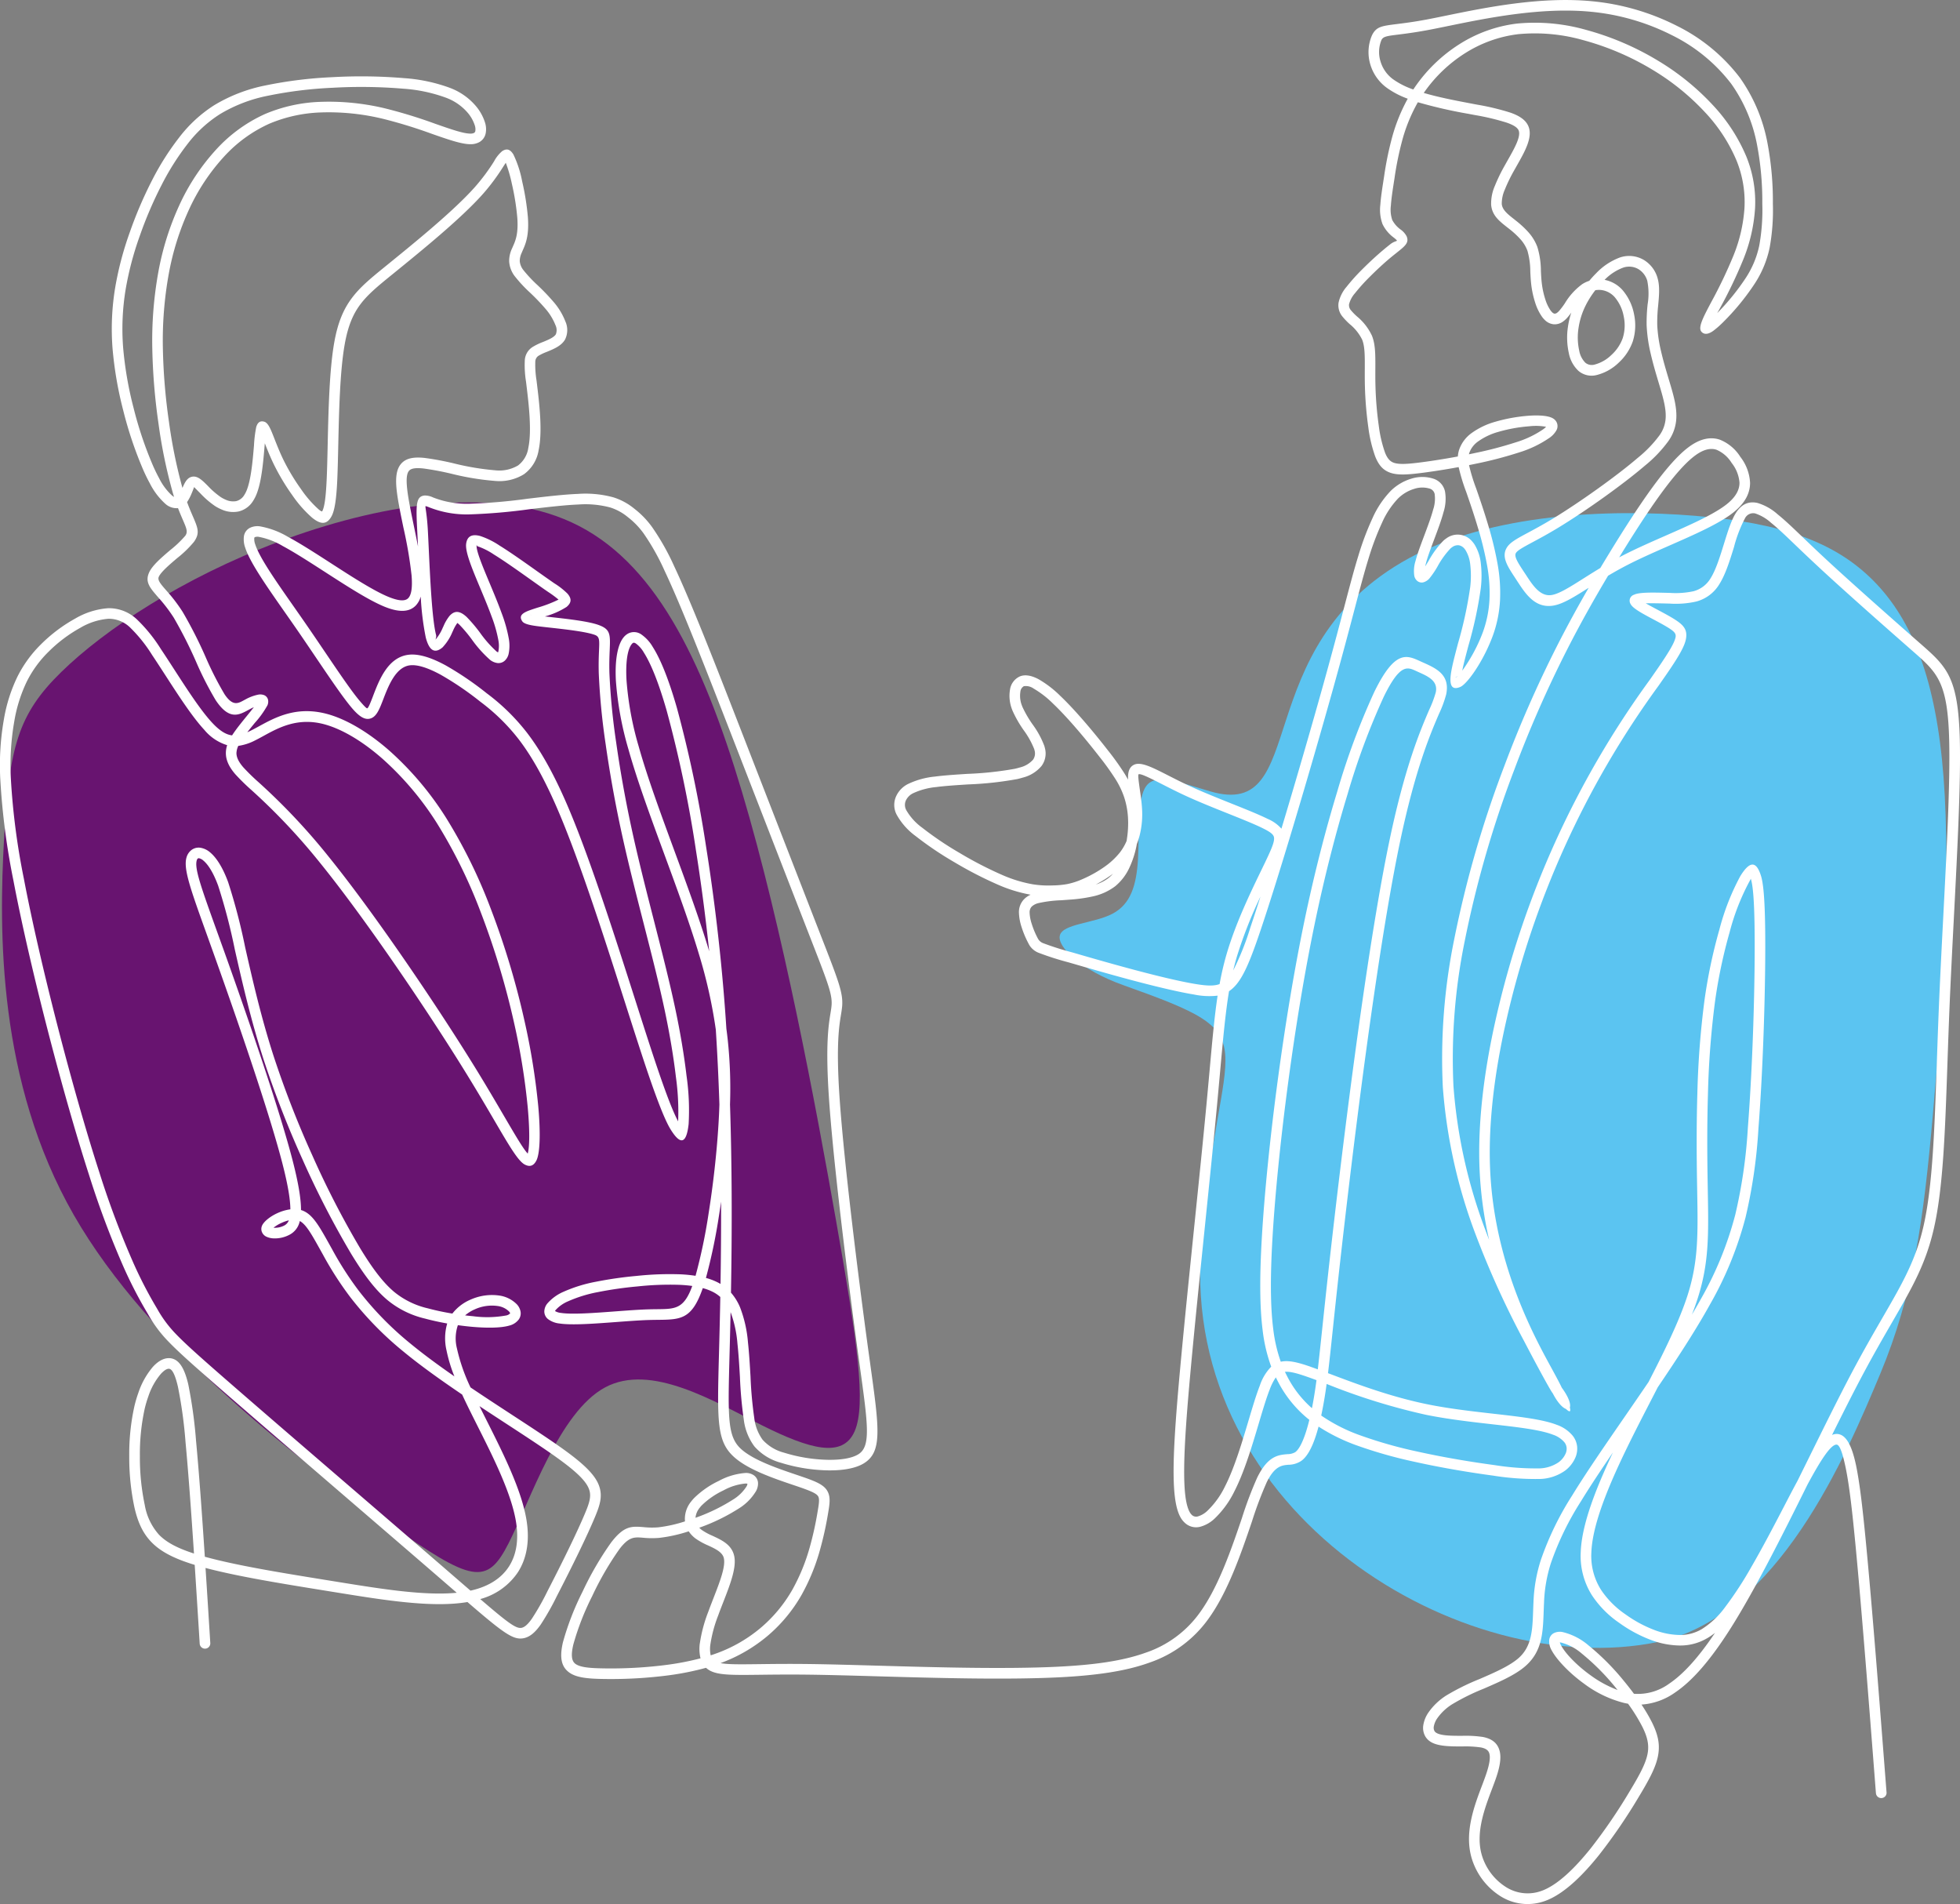 <svg xmlns="http://www.w3.org/2000/svg" width="478.371" height="464.594" viewBox="0 0 478.371 464.594"><rect x="0" y="0" width="478.371" height="464.594" fill="#808080" stroke="none"/><g transform="translate(-425.534 -447.846)"><path d="M1297.442,1032.184c3.972-53.1,18.049-50.532-19.079-63.769-10.027-3.575-16.146-9.242-15.4-12.108s8.343-2.931,12.835-5.285,5.876-7,6.241-13.444-.291-14.687,2.038-17.764,7.645-.988,15.55,1.336c24.692,7.26,8.714-35.075,48.494-56.857,19.984-10.942,48.828-12.1,69.825-10.379s34.15,6.307,43.62,15.887,15.258,24.151,17.078,47.906-.328,56.694-2.6,82.269-4.681,43.786-12.9,63.42-24.884,59.318-54.323,65.34C1361.269,1138.46,1292.559,1097.467,1297.442,1032.184Z" transform="translate(-578.753 -280.212)" fill="#5bc4f1" fill-rule="evenodd"></path><path d="M521.332,1093.9c-20.561-14.506-58.123-42.75-76.729-75.27s-18.256-69.315-17-91.722,3.418-30.426,13.977-40.74S471.1,863.249,494.621,854.4s51.619-13.933,71.548-4.717,31.692,32.734,41.572,65.847,17.878,75.823,22.991,104.88,7.342,44.463,4.459,51.057-10.879,4.377-22.583-1.463-27.118-15.3-38.336-9.251-18.238,27.621-23.528,38.022S541.893,1108.41,521.332,1093.9Z" transform="translate(-1.08 -274.355)" fill="#681470" fill-rule="evenodd"></path><path d="M883.383,885.286a1.3,1.3,0,1,0,2.584-.193c-.87-11.214-1.74-22.428-2.571-32.677-.83-10.233-1.644-19.773-2.425-27.924-.769-8.019-1.489-14.447-2.4-18.9-1.039-5.059-2.5-7.829-4.771-7.849a2.782,2.782,0,0,0-1.128.25c2.567-5.168,5.02-10.04,7.286-14.31,2.784-5.246,5.2-9.417,7.311-13.068,4.978-8.6,8.319-14.375,10.308-23.224,2.222-9.885,2.691-23.47,3.262-40.025.152-4.421.313-9.056.518-13.967.291-6.927.678-14.382,1.06-21.765.864-16.676,1.709-32.987,1.441-43.327-.4-15.325-3.2-17.783-9.7-23.482l-.069-.06c-2.965-2.6-6.89-6.056-11.157-9.852-4.045-3.6-8.085-7.23-11.224-10.131l0,0c-2.47-2.283-4.54-4.266-6.265-5.92-2.458-2.356-4.206-4.03-6.012-5.487a13.018,13.018,0,0,0-4.956-2.807c-1.943-.428-3.738.1-5.2,2.336-1.164,1.771-2.051,4.637-2.984,7.651-.96,3.1-1.972,6.372-3.278,8.424a6.9,6.9,0,0,1-4.167,3.138,20.832,20.832,0,0,1-5.778.4l-.882-.02c-3.315-.078-6.583-.156-7.834.47a1.52,1.52,0,0,0-.831,2.286c.529,1.058,2.9,2.319,5.41,3.657,1.541.821,3.142,1.673,4.258,2.417v.005c.974.649,1.468,1.161,1.292,2.016-.283,1.374-1.6,3.578-4.238,7.427-.8,1.159-1.4,2.019-2.051,2.955A224.547,224.547,0,0,0,790.566,696.7c-2.8,12.425-4.378,24.947-3.929,36.223a95.793,95.793,0,0,0,2.351,17.505q-.424-1.1-.841-2.23a125.585,125.585,0,0,1-7.87-35.314,142.69,142.69,0,0,1,2.741-35.379A260.139,260.139,0,0,1,795.1,635.721a285.8,285.8,0,0,1,12.747-29.049c3.475-6.842,6.9-12.87,10.161-18.341,1.482-.879,3.077-1.78,4.794-2.661,3.106-1.594,6.7-3.172,10.238-4.726,6.179-2.713,12.2-5.355,15.614-8.1,2.952-2.37,4.021-4.827,4.014-7.2a11.21,11.21,0,0,0-2.377-6.324,10.478,10.478,0,0,0-5.016-4.193c-2.129-.7-4.606-.372-7.508,1.752-2.619,1.917-5.648,5.383-9.011,10-3.322,4.562-6.969,10.237-10.87,16.642q-.874,1.435-1.766,2.923c-1.494.9-2.863,1.763-4.123,2.56-3.322,2.1-5.865,3.711-7.725,4.028-2.787.474-4.634-2.353-6.206-4.76l-.187-.286c-.637-.973.139.217-.364-.546-1.412-2.142-2.5-3.8-2.01-4.631.4-.686,1.82-1.446,4.188-2.717,1.6-.859,3.608-1.935,6.137-3.468,3.29-1.994,7.32-4.684,11.184-7.449,3.714-2.658,7.3-5.4,9.953-7.675a32.141,32.141,0,0,0,5.746-6,10.453,10.453,0,0,0,1.913-5.045c.305-3.05-.617-6.125-1.8-10.054l-.116-.387c-.593-1.98-1.243-4.182-1.752-6.391a34.377,34.377,0,0,1-.948-6.507,39.166,39.166,0,0,1,.237-4.824c.227-2.471.431-4.695-.2-6.734v-.005l-.007-.023a7.555,7.555,0,0,0-3.327-4.27h0a7.027,7.027,0,0,0-5.753-.605l-.026.008h0a15.365,15.365,0,0,0-5.869,3.9c-.567.565-1.118,1.171-1.644,1.807a7.641,7.641,0,0,0-1.673.782,15.769,15.769,0,0,0-4.252,4.65,17.559,17.559,0,0,1-1.464,1.944,3.382,3.382,0,0,1-.413.377,1.029,1.029,0,0,1-.653.263,1.062,1.062,0,0,1-.6-.339,3.331,3.331,0,0,1-.366-.415,9.907,9.907,0,0,1-1.309-2.746,20.481,20.481,0,0,1-.861-3.973c-.115-.987-.165-1.961-.213-2.92a20.4,20.4,0,0,0-.858-5.87,11.4,11.4,0,0,0-2.263-3.69,23.551,23.551,0,0,0-2.956-2.73c-.651-.521-.5-.4-.561-.45-1.476-1.162-2.79-2.2-2.915-3.649a8.344,8.344,0,0,1,.722-3.433,38.691,38.691,0,0,1,2.309-4.757c.2-.354.443-.788.69-1.224,1.892-3.338,3.806-6.714,2.858-9.341-.574-1.592-2.064-2.663-4.411-3.5a60.48,60.48,0,0,0-8.295-1.988l-1.465-.279c-3.595-.683-7.756-1.473-11.445-2.559a34.974,34.974,0,0,1,10.093-9.7,31.136,31.136,0,0,1,12.958-4.638,43.157,43.157,0,0,1,15.913,1.467A65.977,65.977,0,0,1,829.07,465a58.37,58.37,0,0,1,12.55,10.187,39.732,39.732,0,0,1,7.734,11.809,26.88,26.88,0,0,1,1.952,11.536,37.351,37.351,0,0,1-2.689,11.674,113.6,113.6,0,0,1-5.483,11.462c-1.835,3.476-3.141,5.949-2.42,7.006a1.451,1.451,0,0,0,.279.308H841c.68.555,1.62.363,2.7-.419a22.207,22.207,0,0,0,2.279-1.988,58.744,58.744,0,0,0,7.743-9.395,25.6,25.6,0,0,0,3.716-8.855,50.919,50.919,0,0,0,.795-10.737,75.843,75.843,0,0,0-1.324-14.862,40.327,40.327,0,0,0-6.772-15.98,43.651,43.651,0,0,0-15.292-12.574,57.832,57.832,0,0,0-20.79-6.028c-12.544-1.205-26.051,1.564-35.524,3.506-1.859.381-3.562.73-5.068,1.01-2.985.554-5.254.837-6.946,1.049-3.822.477-5.088.635-6.138,2.772a10.4,10.4,0,0,0-.411,7.033,10.85,10.85,0,0,0,3.984,5.719,20.942,20.942,0,0,0,5.163,2.7,42.78,42.78,0,0,0-3.7,9.008,79.74,79.74,0,0,0-2.079,10.034c-.45,2.855-.792,5.085-.91,6.867a10.13,10.13,0,0,0,.534,4.685,8.848,8.848,0,0,0,2.743,3.292,6.621,6.621,0,0,1,.762.68c.108.247-.607.149-1.624.957-.469.373-1.017.809-1.792,1.461-1.494,1.259-3.341,2.953-5.038,4.656a47.167,47.167,0,0,0-3.815,4.24,8.83,8.83,0,0,0-1.96,3.882,4.294,4.294,0,0,0,1.009,3.469,16.354,16.354,0,0,0,1.726,1.784,11.432,11.432,0,0,1,3.016,3.768c.673,1.671.662,3.995.647,7.08-.006,1.331-.013,2.8.031,4.4a88.645,88.645,0,0,0,.83,9.91,33.663,33.663,0,0,0,1.685,7.13c.915,2.3,2.1,3.532,4.073,4.083,1.738.485,4.011.34,7.33-.085,2.514-.322,5.661-.805,8.96-1.412a46.319,46.319,0,0,0,1.835,6.04l.246.708h0c.814,2.347,1.772,5.176,2.671,8.215a81.392,81.392,0,0,1,2.2,9.081,36.9,36.9,0,0,1,.567,8.376,27.361,27.361,0,0,1-1.621,7.891,39.425,39.425,0,0,1-3.394,6.919c-.584.95-1.141,1.782-1.626,2.441.3-1.53.827-3.527,1.372-5.589l.126-.476a100.369,100.369,0,0,0,3.025-14.027,25.96,25.96,0,0,0,0-6.156,10.854,10.854,0,0,0-1.555-4.587,6.412,6.412,0,0,0-.518-.669,4.613,4.613,0,0,0-6.316-.788,6.811,6.811,0,0,0-.713.555,22.375,22.375,0,0,0-3.632,4.944c-.293.482-.573.943-.833,1.349q.064-.307.154-.659c.405-1.584,1.2-3.7,2.02-5.878.868-2.307,1.76-4.68,2.283-6.652a10.691,10.691,0,0,0,.385-5.066,4.187,4.187,0,0,0-2.8-3.129,8.864,8.864,0,0,0-5.465-.005,12.1,12.1,0,0,0-5.005,2.982,23.228,23.228,0,0,0-4.442,6.659,69.337,69.337,0,0,0-3.432,9.121c-1.06,3.42-2.017,7.058-3.361,12.164-1.276,4.85-2.9,11.02-5.247,19.434-2.638,9.459-6.238,21.922-9.777,33.7l-.4,1.332a9.319,9.319,0,0,0-3.38-2.4c-2.149-1.067-5.324-2.336-8.78-3.718-3.363-1.345-7-2.8-10.169-4.26-1.928-.889-3.747-1.815-5.352-2.633-3.884-1.978-6.614-3.368-8.273-2.6-1.259.584-1.552,1.91-1.478,3.655-.281-.521-.586-1.046-.92-1.582a66.516,66.516,0,0,0-4-5.579c-1.784-2.294-3.99-5.013-6.276-7.627-1.823-2.085-3.672-4.072-5.357-5.67a25.813,25.813,0,0,0-5.268-4.045c-1.741-.93-3.255-1.193-4.494-.734l-.092.037a4.2,4.2,0,0,0-2.419,3.3,9.1,9.1,0,0,0,.519,4.784c.028.074.068.177.121.311a28.189,28.189,0,0,0,2.741,4.776,20.4,20.4,0,0,1,2.532,4.548c.032.106.063.218.09.335a2.651,2.651,0,0,1-.366,2.265,6.274,6.274,0,0,1-3.3,1.919q-.518.159-1.134.3a82.414,82.414,0,0,1-11.641,1.246c-2.834.181-5.583.357-7.855.657a19.617,19.617,0,0,0-6.456,1.748,6.239,6.239,0,0,0-3.075,3.149,5.106,5.106,0,0,0,.174,4.405,16.169,16.169,0,0,0,4.63,5.216,82.486,82.486,0,0,0,9.494,6.4,94.9,94.9,0,0,0,10.631,5.477,35.271,35.271,0,0,0,7.935,2.43,5.25,5.25,0,0,0-1.639,1.145l0,0a4.519,4.519,0,0,0-1.209,3.252,12.381,12.381,0,0,0,.644,3.5,23.226,23.226,0,0,0,1.653,3.942,4.608,4.608,0,0,0,2.642,2.387,72.118,72.118,0,0,0,7.211,2.294c3.857,1.123,9.489,2.757,15,4.23,5.65,1.509,11.387,2.912,15.538,3.6a18.277,18.277,0,0,0,5.8.282c-.763,5.031-1.283,10.788-1.964,18.327-.224,2.482-.466,5.163-.759,8.267-.767,8.139-1.812,18.328-2.885,28.8-1.271,12.4-2.582,25.19-3.559,35.872-.887,9.7-1.476,17.455-1.565,23.331-.092,6.044.359,10.183,1.573,12.5a5.361,5.361,0,0,0,1.378,1.732,4.007,4.007,0,0,0,3.57.758A8.228,8.228,0,0,0,722,818.375a23.349,23.349,0,0,0,4.816-6.648c2.412-4.7,4.285-10.988,5.927-16.5.964-3.236,1.847-6.2,2.688-8.336a13.433,13.433,0,0,1,1.492-2.953q.236.489.485.964a28.633,28.633,0,0,0,7.07,8.894q.306.257.623.509c-.307,1.254-.638,2.416-.994,3.459-.755,2.209-1.579,3.8-2.462,4.436a3.854,3.854,0,0,1-1.9.474c-2.23.194-4.754.414-7.348,5.676a93.737,93.737,0,0,0-3.773,9.989c-2.555,7.5-5.7,16.725-10.252,23a26.763,26.763,0,0,1-13.2,9.774c-5.692,2.054-12.812,3.019-21.876,3.446-12.772.6-29.336.131-43.594-.275-6.194-.176-11.953-.34-16.821-.4s-8.767-.011-11.927.028c-4.8.059-7.78.1-9.565-.251a38.084,38.084,0,0,0,11.391-6.563,37.3,37.3,0,0,0,8.422-10.132,49.73,49.73,0,0,0,4.437-10.838,83.092,83.092,0,0,0,1.966-8.816c.427-2.453.633-3.962.036-5.3-.615-1.38-1.9-2.2-4.415-3.148-.97-.367-2.107-.751-3.357-1.174-4.432-1.5-10.318-3.491-13.361-6.18-3.452-3.051-3.331-7.567-2.913-23.226l.079-2.992c.058-2.238.117-4.674.173-7.28a28.742,28.742,0,0,1,1.672,7.675c.284,2.594.447,5.4.607,8.149a99.742,99.742,0,0,0,.942,10.4,13.639,13.639,0,0,0,2.594,6.549,13.094,13.094,0,0,0,6.457,3.986A41.366,41.366,0,0,0,627.6,806.63c3.42.051,6.627-.422,8.724-1.69,4.584-2.772,3.813-8.333,1.662-23.841l-.472-3.407c-1.366-9.945-3.14-23.655-4.614-36.622-1.107-9.738-2.04-19.019-2.492-25.893-.816-12.384-.077-16.921.377-19.709.137-.843.25-1.537.3-2.248.206-3.2-.918-6.081-5.2-17.056l-.275-.705c-2.916-7.482-7.254-18.641-11.8-30.338l-7.049-18.131c-3.381-8.695-6.52-16.759-9.3-23.661-2.812-6.988-5.3-12.9-7.375-17.3a59.06,59.06,0,0,0-5.332-9.476,21.49,21.49,0,0,0-4.366-4.55,15.182,15.182,0,0,0-5.145-2.8,25.878,25.878,0,0,0-8.684-.837c-3.455.134-7.752.642-12.115,1.158a138.673,138.673,0,0,1-14.363,1.241,22.593,22.593,0,0,1-8.83-1.53,4.73,4.73,0,0,0-2.052-.484c-2.255.194-2.144,2.413-1.812,9.035l.093,1.877.073,1.539c-.32-1.69-.678-3.421-1.029-5.117-.694-3.352-1.357-6.559-1.615-8.949-.25-2.328-.129-3.738.459-4.419.528-.613,1.666-.747,3.484-.562a69.371,69.371,0,0,1,6.877,1.293,65.089,65.089,0,0,0,10.654,1.751,11.4,11.4,0,0,0,7.051-1.647A9.023,9.023,0,0,0,557,557.674c.983-4.612.148-11.5-.412-16.121l-.106-.879a23.9,23.9,0,0,1-.3-4.6,1.74,1.74,0,0,1,.779-1.409A12.448,12.448,0,0,1,559,533.7c1.715-.705,3.553-1.461,4.439-3a5.155,5.155,0,0,0,.127-4.33h-.005a16.32,16.32,0,0,0-2.9-4.833,54.676,54.676,0,0,0-3.951-4.128,32.8,32.8,0,0,1-3.423-3.649,4.086,4.086,0,0,1-.9-2.224,4.762,4.762,0,0,1,.466-1.987c.144-.345.191-.45.238-.556.73-1.644,1.61-3.624,1.281-8.187a62.968,62.968,0,0,0-1.394-8.7,26.441,26.441,0,0,0-2.15-6.588c-.8-1.27-1.617-1.491-2.7-.811a8.375,8.375,0,0,0-2.01,2.512,48.485,48.485,0,0,1-4.621,6.21c-5.131,5.8-14.7,13.57-21.422,19.029l-.545.443c-3.454,2.806-6.084,4.956-8.118,7.671-2.064,2.755-3.441,5.99-4.306,10.881-1.192,6.738-1.415,16.747-1.6,25.054-.073,3.28-.14,6.291-.262,8.767-.2,4.063-.527,6.349-1.059,7.309-.077.139-.365-.026-.844-.409A26.99,26.99,0,0,1,499,567.193a50.914,50.914,0,0,1-4.263-7.085c-.918-1.878-1.676-3.815-2.281-5.359-.859-2.195-1.46-3.729-2.441-4.007-.957-.271-1.61.136-1.954,1.352a30.9,30.9,0,0,0-.537,4.438c-.3,3.541-.7,8.331-1.8,11a6.644,6.644,0,0,1-.552,1.07,3.205,3.205,0,0,1-2.009,1.527,4.322,4.322,0,0,1-2.521-.338,7.91,7.91,0,0,1-1.255-.665,19.612,19.612,0,0,1-3.085-2.678c-1.431-1.433-2.564-2.567-3.927-2.269-1.194.261-1.744,1.425-2.312,2.732a123.434,123.434,0,0,1-3.29-16.12,144.9,144.9,0,0,1-1.488-17.943,91.443,91.443,0,0,1,1.443-18.191,65.649,65.649,0,0,1,4.865-15.526,49.725,49.725,0,0,1,8.627-13.073,33.8,33.8,0,0,1,11.025-8.017,35.3,35.3,0,0,1,12.631-2.759,56.143,56.143,0,0,1,15.178,1.566,118.014,118.014,0,0,1,11.912,3.665c4.033,1.408,7.282,2.543,9.434,2.521a4.428,4.428,0,0,0,1.972-.432,3.144,3.144,0,0,0,1.691-2.176,5.34,5.34,0,0,0-.147-2.662,11.658,11.658,0,0,0-2.307-4.124,15.373,15.373,0,0,0-6.272-4.356,40.278,40.278,0,0,0-11.174-2.37,125.745,125.745,0,0,0-17.6-.232,103.319,103.319,0,0,0-16.308,2.027,38.81,38.81,0,0,0-12.427,4.8,33.254,33.254,0,0,0-8.542,7.853,65.207,65.207,0,0,0-6.56,10.32,100.011,100.011,0,0,0-5.535,12.9A79.019,79.019,0,0,0,453.651,518a61.613,61.613,0,0,0-.645,14.917A90.955,90.955,0,0,0,455.613,548a94.434,94.434,0,0,0,5.005,14.788q.737,1.634,1.473,2.973a16.918,16.918,0,0,0,3.732,4.958l0,0a4.079,4.079,0,0,0,3.157,1.117c.445,1.161.861,2.121,1.212,2.933.868,2.007,1.24,2.864.561,3.809a26.113,26.113,0,0,1-3.674,3.5c-2.149,1.834-4.38,3.738-5.151,5.461-1.04,2.324.166,3.709,2.217,6.064a37.844,37.844,0,0,1,3.794,4.956,106.215,106.215,0,0,1,5.431,10.711,81.239,81.239,0,0,0,4.817,9.443c3.28,4.92,5.639,3.636,8.016,2.342.168-.091.337-.183.45-.243.284-.149.568-.286.84-.407-.489.645-1.119,1.417-1.784,2.234-1.02,1.25-2.12,2.6-3.02,3.886q-.269.384-.511.76c-.094-.011-.189-.025-.282-.042-1.428-.26-2.883-1.22-4.606-3.072-2.765-2.972-6.092-8.116-9.211-12.938-1.122-1.734-2.218-3.428-3.26-4.98a37.7,37.7,0,0,0-5.8-7.2,9.931,9.931,0,0,0-7.036-2.8,18.553,18.553,0,0,0-8.095,2.531,37.588,37.588,0,0,0-8.377,6.307,29.782,29.782,0,0,0-5.72,7.865,38.423,38.423,0,0,0-3.29,10.322,64.43,64.43,0,0,0-.886,14.889,173.361,173.361,0,0,0,3.194,24.53c1.948,10.26,4.909,23.075,8.188,35.832,3.362,13.082,7.052,26.075,10.317,36.164a218.6,218.6,0,0,0,8.465,22.509,106.155,106.155,0,0,0,5.889,11.323,31.461,31.461,0,0,0,5.034,6.736c2.384,2.47,6.032,5.733,12.727,11.561,7.615,6.629,20.137,17.405,31.988,27.605,7.974,6.863,15.645,13.464,21.2,18.268l4.391,3.8c-7.916.769-18.408-.928-29.21-2.677l-2.307-.373c-11.033-1.782-22.172-3.582-29.968-5.739-.708-10.75-1.417-20.6-2.129-28.136a113.693,113.693,0,0,0-1.913-13.948c-.841-3.585-1.988-5.589-3.651-6.188a3.155,3.155,0,0,0-.334-.1c-1.5-.359-3.147.384-4.659,2.048a19.116,19.116,0,0,0-3.525,6.3,30.981,30.981,0,0,0-.965,3.248,53.844,53.844,0,0,0-1.268,12.171,58.687,58.687,0,0,0,1.263,12.556c.822,3.6,2.023,6.287,4.145,8.475,2.092,2.158,5.021,3.749,9.309,5.162q.611.2,1.261.4c.406,6.222.812,12.719,1.218,19.217a1.294,1.294,0,0,0,2.584-.145v-.007c-.386-6.183-.773-12.366-1.16-18.318,7.862,2.083,18.672,3.829,29.384,5.56l2.307.373c12.036,1.948,23.694,3.834,32.235,2.385,8.688,7.485,11.088,9.249,13.561,8.853,1.6-.255,2.937-1.4,4.294-3.321a63.51,63.51,0,0,0,3.962-6.98c1.683-3.257,3.7-7.247,5.541-11.06,1.437-2.978,2.763-5.846,3.737-8.174,1.22-2.918,1.929-5.088,1.047-7.618-.824-2.364-3.073-4.809-7.724-8.247-3.435-2.539-8.223-5.664-13.475-9.092-3.289-2.147-6.762-4.414-10.191-6.725a44.39,44.39,0,0,1-3.325-9.54,9.947,9.947,0,0,1,.237-5.655c1.206.169,2.4.307,3.561.408,3.675.321,6.989.27,8.934-.293a4.139,4.139,0,0,0,2.386-1.54,2.56,2.56,0,0,0,.393-1.993,3.578,3.578,0,0,0-.884-1.67,7.488,7.488,0,0,0-4.137-2.119,12.727,12.727,0,0,0-7.1.948,11.084,11.084,0,0,0-4.5,3.431c-2.083-.344-4.14-.779-5.989-1.281a20.058,20.058,0,0,1-8.236-4.028c-2.557-2.154-5.117-5.422-8.31-10.68a218.606,218.606,0,0,1-11.663-22.647,239.727,239.727,0,0,1-9.463-24.3c-3.07-9.523-5.154-18.7-6.908-26.422a145,145,0,0,0-4.166-15.943c-1.37-3.724-2.933-6.009-4.358-7.206a4.81,4.81,0,0,0-2.32-1.146,2.918,2.918,0,0,0-2.3.564,3.451,3.451,0,0,0-1.181,1.821c-.791,2.768.968,7.658,5.046,19,.123.342.241.67,1.711,4.779,3.016,8.434,6.994,19.786,10.439,30.3,2.518,7.685,4.763,14.951,6.167,20.365,1.416,5.46,1.979,9.023,1.991,11.384a11.141,11.141,0,0,0-3.095.9c-1.893.847-3.5,2.171-3.866,3.209a1.989,1.989,0,0,0-.068,1.162,2.16,2.16,0,0,0,1.271,1.448,4.536,4.536,0,0,0,1.628.369,7.6,7.6,0,0,0,3.8-.822,4.838,4.838,0,0,0,2.631-3.411c1.542.826,2.88,3.228,5.052,7.126l.59,1.057a82.266,82.266,0,0,0,6.713,10.435,81,81,0,0,0,13.022,13.3c4.146,3.414,9.14,6.968,14.249,10.425l.308.664c1.034,2.21,2.2,4.52,3.412,6.936,3.916,7.785,8.388,16.676,9.459,23.675.664,4.337.013,7.942-1.76,10.691-1.805,2.8-4.81,4.76-8.807,5.747-.19.047-.384.091-.579.134-.957-.827-1.992-1.723-3.113-2.694l-2.942-2.546c-5.922-5.122-13.417-11.572-21.209-18.278-11.489-9.888-23.626-20.334-31.968-27.6-6.672-5.808-10.285-9.037-12.565-11.4a29.309,29.309,0,0,1-4.679-6.271,103.49,103.49,0,0,1-5.747-11.06,215.856,215.856,0,0,1-8.364-22.234c-3.26-10.073-6.935-23.011-10.277-36.012-3.256-12.668-6.2-25.422-8.148-35.67a170.925,170.925,0,0,1-3.153-24.155,61.984,61.984,0,0,1,.845-14.322,35.9,35.9,0,0,1,3.057-9.633,27.256,27.256,0,0,1,5.244-7.186,34.954,34.954,0,0,1,7.779-5.872,16.041,16.041,0,0,1,6.909-2.216,7.494,7.494,0,0,1,5.273,2.152,35.583,35.583,0,0,1,5.36,6.7c1.027,1.528,2.12,3.218,3.24,4.949,3.182,4.918,6.575,10.165,9.485,13.293a11.664,11.664,0,0,0,5.589,3.754,6.286,6.286,0,0,0-.308,1.621c-.09,1.7.551,3.441,2.286,5.456a51.813,51.813,0,0,0,4.012,3.93,152,152,0,0,1,16.735,17.774c5.156,6.367,11.262,14.715,17.274,23.379,6.811,9.816,13.52,20.071,18.592,28.32,2.749,4.47,4.886,8.121,6.657,11.147,3.6,6.156,5.782,9.878,7.4,10.712,1.224.633,2.143.327,2.819-.981.871-1.683,1.066-6.539.464-13.221a167.441,167.441,0,0,0-3.334-20.733,195.286,195.286,0,0,0-8.256-27.48,126.386,126.386,0,0,0-10.957-22.271,76.54,76.54,0,0,0-13.868-16.378c-5.33-4.659-10.644-7.687-15.161-8.9-7.445-1.991-12.612.838-16.657,3.053-.682.373-1.329.728-2.036,1.073q-.384.187-.749.346c.587-.756,1.219-1.531,1.822-2.271a23.048,23.048,0,0,0,3.1-4.314,2.246,2.246,0,0,0,.172-1.153,1.6,1.6,0,0,0-1.142-1.372,2.672,2.672,0,0,0-1.239-.077,10.933,10.933,0,0,0-3.149,1.168c-.2.105-.346.184-.491.263-1.331.724-2.652,1.443-4.621-1.511a79.381,79.381,0,0,1-4.625-9.089,106.706,106.706,0,0,0-5.593-10.995A39.6,39.6,0,0,0,466.1,591.9c-1.369-1.572-2.174-2.5-1.811-3.308.53-1.184,2.538-2.9,4.473-4.548a27.007,27.007,0,0,0,4.09-3.956c1.534-2.135.989-3.394-.287-6.342-.389-.9-.861-1.988-1.372-3.383a12.2,12.2,0,0,0,1.168-2.255c.318-.734.516-1.384.562-1.394.009,0,.678.69,1.546,1.56a21.725,21.725,0,0,0,3.521,3.033,10.457,10.457,0,0,0,1.671.878,6.844,6.844,0,0,0,4.041.48A5.714,5.714,0,0,0,487.349,570a9.263,9.263,0,0,0,.765-1.486c1.261-3.059,1.68-8.067,1.99-11.77l.062-.735c.588,1.5,1.316,3.328,2.247,5.233a53.525,53.525,0,0,0,4.476,7.461,29.329,29.329,0,0,0,4.842,5.482c2.022,1.617,3.523,1.8,4.715-.351.737-1.329,1.162-3.967,1.383-8.444.12-2.419.188-5.491.263-8.838.182-8.192.4-18.061,1.569-24.659.788-4.457,2.008-7.358,3.82-9.776,1.841-2.458,4.366-4.521,7.683-7.215l.545-.443c6.784-5.511,16.446-13.36,21.726-19.323a50.675,50.675,0,0,0,4.854-6.514c.269-.417.5-.774.691-1.055a34.712,34.712,0,0,1,1.479,5.1,60.227,60.227,0,0,1,1.333,8.32c.284,3.94-.45,5.591-1.058,6.961l-.269.606a7.078,7.078,0,0,0-.659,3.071,6.56,6.56,0,0,0,1.383,3.643,34.042,34.042,0,0,0,3.717,3.993,52.188,52.188,0,0,1,3.758,3.926,13.816,13.816,0,0,1,2.451,4.021l0,0a2.787,2.787,0,0,1,.086,2.2c-.444.773-1.86,1.355-3.182,1.9a14.35,14.35,0,0,0-2.5,1.21,4.086,4.086,0,0,0-1.9,3.284,25,25,0,0,0,.3,5.174l.106.879c.54,4.454,1.345,11.095.453,15.28a6.572,6.572,0,0,1-2.507,4.287,8.974,8.974,0,0,1-5.49,1.19,63.906,63.906,0,0,1-10.2-1.7,69.9,69.9,0,0,0-7.16-1.333c-2.7-.276-4.536.09-5.7,1.443-1.109,1.286-1.408,3.309-1.077,6.385.268,2.488.946,5.766,1.655,9.193a104.115,104.115,0,0,1,1.989,11.672c.212,2.717.021,4.666-.826,5.537-.75.772-2.292.726-4.92-.365-3.591-1.491-8.835-4.875-13.951-8.177-3.77-2.433-7.472-4.822-10.5-6.442a20.309,20.309,0,0,0-6.806-2.542,4.2,4.2,0,0,0-2.527.4,2.763,2.763,0,0,0-1.4,2.088,6.007,6.007,0,0,0,.335,2.75c1.169,3.591,5.225,9.384,9.68,15.746.863,1.232,1.744,2.49,2.8,4.014,1.454,2.1,3.117,4.561,4.706,6.91,3.588,5.3,6.783,10.027,8.94,12.531,1.915,2.224,3.29,2.9,4.611,2.38,1.2-.472,1.871-1.859,2.67-3.913l.266-.683c1.225-3.2,3.016-7.868,6.48-8.31,1.96-.25,4.611.7,7.55,2.293a74.429,74.429,0,0,1,9.668,6.579,48.452,48.452,0,0,1,9.384,9.192c3.156,4.121,6.417,9.776,10.027,18.373,5.228,12.45,11.123,30.886,15.988,46.1,1.96,6.13,3.755,11.743,5.235,16.129,2.679,7.939,4.523,12.473,5.772,14.509,2.628,4.283,3.93,3.232,4.435-1.217a59.24,59.24,0,0,0-.515-11.841c-.551-4.691-1.468-10.35-2.8-16.593-1.386-6.521-3.2-13.6-5.07-20.919-1.964-7.677-4-15.617-5.644-23.3-1.539-7.177-2.761-14.189-3.644-20.421a163.108,163.108,0,0,1-1.658-16.967c-.068-2.348.008-4.146.065-5.529.167-4,.217-5.2-2.812-6.273-2.513-.891-7.669-1.46-11.582-1.891l-1.419-.157a19.277,19.277,0,0,0,5.29-2.32c1.242-1.048,1.253-2.029.232-3.238a18.144,18.144,0,0,0-3.237-2.534l-.9-.627c-1.142-.795-2.1-1.478-3.124-2.2-3.037-2.159-6.557-4.66-9.324-6.372a19.444,19.444,0,0,0-4.769-2.35c-1.968-.5-3.133.046-3.385,1.892-.272,1.992,1.451,6.1,3.342,10.616l.168.4c.943,2.251,1.913,4.585,2.7,6.739a32.736,32.736,0,0,1,1.646,5.772,7.075,7.075,0,0,1,.007,2.744,1.812,1.812,0,0,1-.081.245,2.012,2.012,0,0,1-.389-.235,28.427,28.427,0,0,1-4-4.541,36.171,36.171,0,0,0-3.274-3.864c-1.8-1.661-3.019-1.516-4.173-.264a10.62,10.62,0,0,0-1.489,2.537l-.15.31a11.1,11.1,0,0,1-1.733,2.882c-.169.142.241-.456.073-1.106-.971-3.749-1.441-13.794-1.776-20.938l-.107-2.264-.093-1.877c-.238-4.756-.78-6.31-.549-6.33a7.938,7.938,0,0,1,.917.323,24.973,24.973,0,0,0,9.742,1.7,140.583,140.583,0,0,0,14.667-1.261c4.351-.514,8.636-1.021,11.9-1.148a23.489,23.489,0,0,1,7.833.725,12.8,12.8,0,0,1,4.3,2.367,19.085,19.085,0,0,1,3.88,4.033,56.749,56.749,0,0,1,5.078,9.06c2.059,4.357,4.525,10.223,7.315,17.155,2.825,7.018,5.937,15.015,9.287,23.631l7.049,18.131c4.547,11.7,8.884,22.857,11.8,30.338l.275.706c4.114,10.552,5.195,13.323,5.025,15.961-.039.6-.141,1.231-.266,2-.473,2.9-1.242,7.624-.408,20.286.456,6.93,1.393,16.25,2.5,26.015,1.467,12.91,3.248,26.667,4.624,36.683.238,1.737.356,2.584.472,3.417,1.978,14.263,2.688,19.378-.436,21.267-1.654,1-4.377,1.37-7.356,1.326a38.6,38.6,0,0,1-10.712-1.736,10.7,10.7,0,0,1-5.252-3.155,11.292,11.292,0,0,1-2.046-5.353,97.553,97.553,0,0,1-.911-10.1c-.162-2.79-.328-5.638-.617-8.281a30.633,30.633,0,0,0-1.923-8.556,13.041,13.041,0,0,0-2.229-3.61c.127-7.157.211-15.323.166-24.042-.036-7.018-.155-14.384-.4-21.856a112.68,112.68,0,0,0-.543-15.685q-.151-1.4-.342-2.816-.141-2.188-.3-4.364c-1.041-14.116-2.7-27.786-4.64-39.962a302.292,302.292,0,0,0-7.138-33.967c-2.089-7.289-4.1-12.07-5.9-14.876a9.548,9.548,0,0,0-2.76-3.025,3.091,3.091,0,0,0-3.221-.248h0a3.675,3.675,0,0,0-1.134.95c-1.385,1.686-2.165,5.294-1.872,10.619a79.942,79.942,0,0,0,3.066,16.71c2.112,7.541,5.406,16.5,8.749,25.586,3.086,8.389,6.214,16.892,8.47,24.443a120.968,120.968,0,0,1,4.1,18.369c.392,6.074.677,12.2.877,18.24-.048,1.566-.122,3.155-.221,4.779-.431,7.136-1.316,14.91-2.427,21.886a132.377,132.377,0,0,1-3.175,15.149,34.953,34.953,0,0,0-3.647-.361,75.8,75.8,0,0,0-10.737.389,94.925,94.925,0,0,0-9.958,1.427,35.467,35.467,0,0,0-7.884,2.44,10.992,10.992,0,0,0-3.967,2.887,3.214,3.214,0,0,0-.716,1.844,2.371,2.371,0,0,0,.906,1.942,5.6,5.6,0,0,0,2.8,1.07c2.992.455,8.479.044,13.816-.356,2.919-.219,5.792-.434,8.05-.5.748-.021,1.414-.028,2.038-.035,5.72-.06,8.412-.088,11.064-7.742a12.449,12.449,0,0,1,2.6.994,8.427,8.427,0,0,1,1.678,1.169c-.074,4-.162,7.673-.246,10.926l-.079,2.992c-.443,16.589-.571,21.373,3.785,25.222,3.443,3.043,9.6,5.128,14.242,6.7,1.245.421,2.379.8,3.276,1.144,1.814.685,2.692,1.165,2.966,1.78.293.656.114,1.84-.228,3.811a80.685,80.685,0,0,1-1.9,8.543A47.224,47.224,0,0,1,618.95,835.7a34.688,34.688,0,0,1-7.834,9.423,35.512,35.512,0,0,1-10.716,6.156q-.695.254-1.41.486a7.413,7.413,0,0,1-.084-2.614,32.737,32.737,0,0,1,1.9-7.082c.4-1.111.833-2.212,1.257-3.3,1.706-4.38,3.338-8.568,2.63-11.4-.659-2.636-2.968-3.709-5.258-4.774a14.965,14.965,0,0,1-2.623-1.423,4.929,4.929,0,0,1-.384-.323q-.118-.11-.225-.226l.113-.041a47.222,47.222,0,0,0,9.48-4.616,12.673,12.673,0,0,0,4.263-4.281,3.854,3.854,0,0,0,.484-1.974,2.411,2.411,0,0,0-.991-1.855,3.39,3.39,0,0,0-1.94-.6,16.108,16.108,0,0,0-6.629,1.938,22.007,22.007,0,0,0-6.087,4.242,10.4,10.4,0,0,0-.68.8,6.682,6.682,0,0,0-1.519,4.58q.01.129.026.256a33.408,33.408,0,0,1-6.522,1.457,19.482,19.482,0,0,1-3.539-.045c-2.959-.238-4.792-.385-7.947,3.715a76.788,76.788,0,0,0-6.992,12.016,67.222,67.222,0,0,0-4.787,12.33c-.913,3.879-.352,6.118,1.638,7.482,1.759,1.206,4.559,1.458,8.456,1.509a109.352,109.352,0,0,0,15.633-.888,68.3,68.3,0,0,0,9.191-1.842c.037.034.074.069.112.1,1.98,1.733,5.424,1.691,13.012,1.6,3.147-.038,7.042-.086,11.866-.028,4.8.058,10.571.222,16.78.4,14.314.407,30.942.88,43.787.275,9.3-.438,16.658-1.445,22.626-3.6a29.251,29.251,0,0,0,14.426-10.686c4.78-6.589,7.994-16.022,10.607-23.692a92.649,92.649,0,0,1,3.641-9.674c1.947-3.949,3.7-4.1,5.25-4.237a5.759,5.759,0,0,0,3.192-.961c1.359-.978,2.483-3.007,3.4-5.7.28-.82.545-1.709.8-2.655a44.732,44.732,0,0,0,9.015,4.481,111.309,111.309,0,0,0,14.538,4.134c6.787,1.51,13.7,2.63,19.02,3.343a65.4,65.4,0,0,0,10.963.828,11.177,11.177,0,0,0,6.632-2.043,7.9,7.9,0,0,0,2.568-3.322,5.479,5.479,0,0,0,.367-2.569,5.109,5.109,0,0,0-1.059-2.6,8.8,8.8,0,0,0-3.926-2.692c-3.468-1.343-9.1-1.981-15.511-2.707-5.07-.574-10.636-1.205-15.861-2.258-9.079-1.831-17.428-4.983-23.664-7.337l-.779-.294c.345-2.831.693-6.13,1.153-10.484.636-6.026,1.489-14.1,2.877-26.056,1.738-14.97,4.292-35.786,7.157-55.451,2.048-14.063,4.255-27.537,6.433-37.865,3.719-17.63,7.362-26.119,9.453-30.992a28.121,28.121,0,0,0,1.76-4.74c1.034-4.824-2.406-6.372-5.581-7.8-.4-.18-.077-.03-.5-.221l-.206-.095c-3.369-1.545-6.2-2.841-11.255,7.486a175.719,175.719,0,0,0-9.038,24.312c-2.745,9-5.532,19.657-7.994,31.482-2.544,12.221-4.746,25.707-6.484,38.63-1.95,14.5-3.316,28.285-3.928,38.787-.582,9.995-.484,17.04.186,22.407a38.951,38.951,0,0,0,2.108,9.015,11.991,11.991,0,0,0-2.784,4.626c-.884,2.247-1.78,5.255-2.759,8.539-1.615,5.419-3.458,11.605-5.744,16.06a20.761,20.761,0,0,1-4.248,5.9,5.722,5.722,0,0,1-2.35,1.409,1.54,1.54,0,0,1-1.371-.251,2.828,2.828,0,0,1-.7-.911c-1-1.91-1.364-5.657-1.279-11.278.088-5.789.673-13.482,1.555-23.128.951-10.4,2.276-23.321,3.559-35.841,1.061-10.352,2.094-20.426,2.885-28.818.271-2.871.524-5.678.759-8.277.745-8.248,1.3-14.338,2.181-19.647a8.081,8.081,0,0,0,1.154-.947c2.246-2.2,3.973-6.33,6.481-13.747,2.227-6.584,5.1-15.813,8.025-25.556,3.5-11.658,7.11-24.159,9.787-33.755,2.385-8.55,3.993-14.661,5.257-19.464,1.341-5.095,2.3-8.724,3.331-12.063a66.605,66.605,0,0,1,3.3-8.766,20.784,20.784,0,0,1,3.905-5.92,9.512,9.512,0,0,1,3.931-2.353,6.268,6.268,0,0,1,3.833-.056,1.754,1.754,0,0,1,1.18,1.3,8.372,8.372,0,0,1-.365,3.81c-.489,1.844-1.358,4.154-2.2,6.4-.852,2.266-1.68,4.468-2.111,6.151a8.179,8.179,0,0,0-.292,3.624,2.184,2.184,0,0,0,.682,1.195,1.692,1.692,0,0,0,1.58.362,3.063,3.063,0,0,0,1.48-1,21.469,21.469,0,0,0,1.951-2.895,20.764,20.764,0,0,1,3.136-4.346,4.226,4.226,0,0,1,.44-.342,2.285,2.285,0,0,1,1.587-.446,2.261,2.261,0,0,1,1.354.8,3.7,3.7,0,0,1,.3.4,8.351,8.351,0,0,1,1.141,3.492,23.445,23.445,0,0,1-.007,5.538,98.665,98.665,0,0,1-2.955,13.642l-.126.476c-.643,2.434-1.257,4.783-1.545,6.483-.519,3.061-.073,4.716,2.226,3.731.957-.41,2.654-2.4,4.286-5.049a42.11,42.11,0,0,0,3.617-7.395,29.928,29.928,0,0,0,1.773-8.631,39.382,39.382,0,0,0-.6-8.954,83.967,83.967,0,0,0-2.267-9.375c-.889-3.008-1.873-5.909-2.713-8.331v0l-.246-.708a44.014,44.014,0,0,1-1.734-5.676q.821-.164,1.642-.336a96.537,96.537,0,0,0,10.529-2.745,26.919,26.919,0,0,0,7.587-3.665,5.64,5.64,0,0,0,1.492-1.615,2.128,2.128,0,0,0,.023-2.289,2.355,2.355,0,0,0-.82-.772c-1.1-.646-3.374-.813-5.97-.621a39.95,39.95,0,0,0-8.056,1.457,18.246,18.246,0,0,0-5.764,2.741,8.324,8.324,0,0,0-3.1,4.16,7.077,7.077,0,0,0-.295,1.578c-3.364.625-6.565,1.12-9.095,1.444-2.989.383-4.987.526-6.316.156-1.09-.3-1.776-1.073-2.361-2.543a31.309,31.309,0,0,1-1.523-6.542,85.983,85.983,0,0,1-.809-9.615c-.044-1.591-.038-3.02-.031-4.318.016-3.378.028-5.923-.829-8.052a13.423,13.423,0,0,0-3.644-4.691,15.011,15.011,0,0,1-1.462-1.49,1.888,1.888,0,0,1-.482-1.493,6.57,6.57,0,0,1,1.454-2.7,44.584,44.584,0,0,1,3.592-3.987c1.668-1.676,3.449-3.311,4.865-4.5.561-.473,1.2-.978,1.741-1.411,2.059-1.636,3.07-2.44,2.384-4.018a4.809,4.809,0,0,0-1.472-1.633,6.789,6.789,0,0,1-2.024-2.319,7.872,7.872,0,0,1-.331-3.509c.113-1.718.444-3.873.879-6.634a77.394,77.394,0,0,1,2.008-9.71,39.863,39.863,0,0,1,3.7-8.873,115.8,115.8,0,0,0,12.4,2.838l1.455.278a58.409,58.409,0,0,1,7.91,1.887c1.606.574,2.578,1.177,2.85,1.931.545,1.511-1.075,4.368-2.676,7.193-.221.39-.442.78-.7,1.244a41.35,41.35,0,0,0-2.471,5.091,10.7,10.7,0,0,0-.884,4.568c.222,2.578,1.954,3.942,3.9,5.473.427.336.272.207.551.43a21.038,21.038,0,0,1,2.632,2.425,8.873,8.873,0,0,1,1.766,2.849,18.628,18.628,0,0,1,.706,5.12c.053,1.034.106,2.083.223,3.092a23.154,23.154,0,0,0,.973,4.49,12.388,12.388,0,0,0,1.7,3.486,5.946,5.946,0,0,0,.65.74,3.546,3.546,0,0,0,2.2,1.048,3.491,3.491,0,0,0,2.386-.78,5.938,5.938,0,0,0,.737-.66,13.223,13.223,0,0,0,1.14-1.431,20.341,20.341,0,0,0-.822,3.5,17.473,17.473,0,0,0,.214,6.377,7.987,7.987,0,0,0,2.35,4.357,4.937,4.937,0,0,0,4.348,1.044,11.9,11.9,0,0,0,5.444-3.008,12.8,12.8,0,0,0,3.463-5.2,12.988,12.988,0,0,0,.33-6.588,12.686,12.686,0,0,0-2.829-5.965,7.837,7.837,0,0,0-4.374-2.49,12.392,12.392,0,0,1,4.532-2.981v0l.021-.007a4.5,4.5,0,0,1,3.682.36v0a4.96,4.96,0,0,1,2.171,2.81l.008.023h0a15.929,15.929,0,0,1,.094,5.736,41.137,41.137,0,0,0-.247,5.128,36.842,36.842,0,0,0,1.009,7.014c.535,2.32,1.193,4.552,1.792,6.553l.116.387c1.1,3.662,1.957,6.528,1.7,9.061a8,8,0,0,1-1.477,3.85,29.793,29.793,0,0,1-5.29,5.488c-2.6,2.232-6.12,4.921-9.771,7.534-3.846,2.752-7.819,5.406-11.021,7.347-2.37,1.436-4.4,2.527-6.026,3.4-2.763,1.482-4.414,2.368-5.191,3.689-1.3,2.218.17,4.456,2.081,7.357.266.4-.526-.8.354.546l.187.286c2,3.059,4.347,6.653,8.8,5.895,2.355-.4,5.064-2.106,8.593-4.339-2.523,4.36-5.121,9.075-7.753,14.256a288.263,288.263,0,0,0-12.859,29.3,262.717,262.717,0,0,0-12.206,42.214,145.222,145.222,0,0,0-2.782,36.028,128.128,128.128,0,0,0,8.022,36.044,219.59,219.59,0,0,0,11.84,26.022c3.14,6.01,5.269,9.879,6.241,11.548.325.558.547.914.659,1.06l.077.1c1.187,2.3,2.383,3.491,3.2,3.791.925.878,1.254.767.966-.354.263-.752-.219-2.453-1.972-4.825l-.162-.342c-.265-.557-.926-1.826-2.015-3.827l-.42-.769c-4.332-7.932-13.988-25.614-14.906-48.671-.44-11.036,1.116-23.332,3.868-35.554a222.048,222.048,0,0,1,37.21-82.056c.847-1.213,1.627-2.328,2.071-2.975,2.839-4.134,4.268-6.594,4.633-8.369.473-2.295-.475-3.417-2.387-4.692l0,0c-1.212-.807-2.876-1.694-4.479-2.547-1.079-.575-2.127-1.133-2.921-1.586,1.285-.048,3.085-.006,4.9.037l.892.021a22.729,22.729,0,0,0,6.508-.49,9.359,9.359,0,0,0,5.667-4.243c1.5-2.356,2.562-5.792,3.572-9.052a32.556,32.556,0,0,1,2.669-6.993,2.246,2.246,0,0,1,2.489-1.222,10.817,10.817,0,0,1,3.892,2.29c1.721,1.388,3.433,3.028,5.84,5.335,1.633,1.565,3.593,3.444,6.308,5.953v.005c3.208,2.965,7.246,6.594,11.255,10.161,3.787,3.369,7.892,6.981,11.178,9.862l.069.06c5.9,5.178,8.451,7.41,8.819,21.6.265,10.212-.578,26.491-1.441,43.134-.379,7.318-.762,14.708-1.06,21.795-.2,4.818-.364,9.511-.519,13.987-.566,16.416-1.031,29.885-3.2,39.539-1.9,8.457-5.164,14.094-10.025,22.494-2.155,3.724-4.618,7.98-7.362,13.149-3.177,5.986-6.849,13.422-10.69,21.2q-1.347,2.728-2.719,5.5c-1.076,1.979-2.169,4.083-3.267,6.2-.143.275.385-.741-.895,1.716-2.382,4.575-4.756,9.031-7.029,12.959a88.632,88.632,0,0,1-6.523,10,20.805,20.805,0,0,1-5.619,5.29,10.372,10.372,0,0,1-5.422,1.448,18.258,18.258,0,0,1-6.354-1.29,30.709,30.709,0,0,1-6.9-3.764,22.021,22.021,0,0,1-5.954-5.983,15.458,15.458,0,0,1-2.351-9.075c.139-3.837,1.428-8.485,3.376-13.553,1.968-5.122,4.623-10.692,7.45-16.3,1.214-2.407,2.467-4.835,3.711-7.245q.837-1.621,1.665-3.231c4.725-6.964,9.287-13.956,12.775-20.258a87.046,87.046,0,0,0,8.65-21.173,125.894,125.894,0,0,0,3.149-21.669c.594-7.629,1.037-16.471,1.319-24.984.307-9.288.417-18.148.316-24.564-.1-6.237-.4-10.224-1.018-12.182-1.167-3.72-2.78-3.553-5.028.079a58.238,58.238,0,0,0-5.109,13.03,126.642,126.642,0,0,0-3.632,17.188,213.6,213.6,0,0,0-1.753,22.862c-.229,7.662-.18,15.064-.084,21.189q.022,1.4.046,2.715c.183,10.467.3,17.106-2.389,25.432-2.009,6.221-5.6,13.481-9.478,21.028-2.018,2.973-4.067,5.943-6.072,8.85-4.763,6.905-9.283,13.46-12.6,18.89a73.558,73.558,0,0,0-7.628,15.721,37.928,37.928,0,0,0-1.792,10.3c-.034.677-.06,1.411-.086,2.131-.166,4.6-.31,8.611-3.522,11.464-2.2,1.951-5.886,3.549-9.541,5.133a56.487,56.487,0,0,0-8.1,4,15.225,15.225,0,0,0-4.373,4.149,7.591,7.591,0,0,0-1.261,3.07,4.174,4.174,0,0,0,.579,2.942,3.873,3.873,0,0,0,1.108,1.1c1.779,1.185,4.822,1.188,7.779,1.192a26.366,26.366,0,0,1,4.608.248c1.159.232,1.823.7,2.036,1.466.286,1.028.031,2.616-.707,4.842-.315.951-.687,1.935-1.085,2.987-1.842,4.868-4.194,11.083-2.691,17.1a15.8,15.8,0,0,0,.773,2.3,16.529,16.529,0,0,0,6.215,7.461,12.41,12.41,0,0,0,9.826,1.684,13.506,13.506,0,0,0,1.966-.662c4.221-1.78,8.542-6.031,12.432-10.879a134.253,134.253,0,0,0,9.719-14.2c2.522-4.171,4.085-7.086,4.666-9.791.609-2.837.139-5.311-1.445-8.481a41.032,41.032,0,0,0-2.534-4.292,15.961,15.961,0,0,0,8.192-2.94c4.152-2.793,8.6-7.8,13.706-15.893,5.736-9.1,12.329-22.146,18.635-34.88,2.958-5.482,5.574-9.734,7.07-9.721.769.007,1.492,2.048,2.258,5.782.892,4.342,1.6,10.69,2.362,18.624.748,7.8,1.565,17.4,2.415,27.884.849,10.472,1.71,21.57,2.571,32.667ZM842.23,847.571a16.2,16.2,0,0,0,1.879-1.291c-4.152,6.18-7.8,10.12-11.183,12.394a12.96,12.96,0,0,1-8.6,2.469c-.774-1.044-1.595-2.091-2.443-3.117a59.153,59.153,0,0,0-8.643-8.687,15.106,15.106,0,0,0-6.412-3.274,3.4,3.4,0,0,0-1.919.218h-.005a2.144,2.144,0,0,0-1.255,1.682,4.3,4.3,0,0,0,.64,2.659c1.157,2.141,4.149,5.383,7.9,8.087a27.582,27.582,0,0,0,9.787,4.68q.454.1.909.176a43.377,43.377,0,0,1,3.5,5.644c1.3,2.6,1.7,4.584,1.223,6.789-.5,2.338-1.969,5.05-4.352,8.99a131.889,131.889,0,0,1-9.516,13.916c-3.66,4.561-7.657,8.533-11.419,10.119a10.839,10.839,0,0,1-1.591.53,9.873,9.873,0,0,1-7.809-1.359,13.9,13.9,0,0,1-5.222-6.275,13.219,13.219,0,0,1-.642-1.925c-1.308-5.23.884-11.02,2.6-15.556.427-1.127.826-2.181,1.126-3.088.9-2.712,1.172-4.78.737-6.342-.507-1.822-1.816-2.879-4.022-3.321a28.46,28.46,0,0,0-5.115-.288c-2.567,0-5.209-.006-6.35-.766a1.286,1.286,0,0,1-.368-.365,1.663,1.663,0,0,1-.184-1.159,5.05,5.05,0,0,1,.856-2.006,12.631,12.631,0,0,1,3.634-3.41,54.169,54.169,0,0,1,7.7-3.8c3.858-1.672,7.752-3.358,10.24-5.569,4.034-3.583,4.2-8.109,4.384-13.308.024-.666.048-1.344.086-2.1a35.548,35.548,0,0,1,1.67-9.641,71.137,71.137,0,0,1,7.375-15.154c2.164-3.546,4.845-7.573,7.772-11.865-1.607,3.4-3.082,6.735-4.312,9.937-2.044,5.318-3.4,10.239-3.548,14.384a17.964,17.964,0,0,0,2.746,10.544,24.537,24.537,0,0,0,6.643,6.712,33.272,33.272,0,0,0,7.493,4.079,20.8,20.8,0,0,0,7.266,1.452,12.869,12.869,0,0,0,6.729-1.792Zm-3.774-78.909c.515-1.321.981-2.612,1.385-3.866,2.818-8.727,2.7-15.532,2.511-26.263q-.023-1.316-.046-2.715c-.1-6.088-.144-13.448.084-21.077a210.818,210.818,0,0,1,1.733-22.578,124,124,0,0,1,3.551-16.833,55.746,55.746,0,0,1,4.825-12.381c.252-.407.344-.708.357-.667.54,1.721.812,5.476.906,11.452.1,6.364-.01,15.18-.316,24.442-.278,8.394-.721,17.186-1.319,24.872a123.512,123.512,0,0,1-3.078,21.223,84.534,84.534,0,0,1-8.4,20.565q-1.035,1.871-2.2,3.827Zm-18.567,91.015q.223.271.444.542a27.833,27.833,0,0,1-6.627-3.607c-3.437-2.475-6.13-5.357-7.134-7.215a3.717,3.717,0,0,1-.344-.793c.069,0,.152.012.249.025a12.719,12.719,0,0,1,5.185,2.757,56.6,56.6,0,0,1,8.227,8.291Zm.838-275.838c3.649-5.959,7.048-11.22,10.118-15.437,3.205-4.4,6.053-7.677,8.453-9.434,2.117-1.55,3.806-1.828,5.178-1.377a8.07,8.07,0,0,1,3.7,3.22,8.807,8.807,0,0,1,1.911,4.834c0,1.631-.807,3.382-3.051,5.183-3.153,2.531-9.011,5.1-15.026,7.744-3.552,1.56-7.158,3.143-10.38,4.8q-.457.235-.9.47Zm-8.177-61.478a22.844,22.844,0,0,1,2.347-3.7,4.991,4.991,0,0,1,1.627-.023,5.247,5.247,0,0,1,3.108,1.714,10.038,10.038,0,0,1,2.2,4.718,10.41,10.41,0,0,1-.239,5.271,10.21,10.21,0,0,1-2.774,4.126,9.236,9.236,0,0,1-4.167,2.36,2.472,2.472,0,0,1-2.179-.467,5.539,5.539,0,0,1-1.509-2.979,14.86,14.86,0,0,1-.173-5.425,18.275,18.275,0,0,1,1.759-5.59Zm-42.074-52.681a19.193,19.193,0,0,1-4.963-2.51,8.3,8.3,0,0,1-3.051-4.371,7.683,7.683,0,0,1,.239-5.188c.427-.87,1.349-.985,4.131-1.332,1.676-.209,3.924-.49,7.1-1.079,1.519-.282,3.24-.635,5.119-1.02,9.318-1.91,22.6-4.634,34.764-3.466a55.21,55.21,0,0,1,19.848,5.755,41.055,41.055,0,0,1,14.39,11.8,37.782,37.782,0,0,1,6.326,14.967,73.34,73.34,0,0,1,1.273,14.355,48.612,48.612,0,0,1-.744,10.2,23.1,23.1,0,0,1-3.362,7.984,55.93,55.93,0,0,1-6.9,8.471c.25-.416.513-.876.778-1.379a115.313,115.313,0,0,0,5.6-11.736,39.876,39.876,0,0,0,2.861-12.484,29.406,29.406,0,0,0-2.135-12.621,42.317,42.317,0,0,0-8.231-12.6,60.962,60.962,0,0,0-13.107-10.643,68.618,68.618,0,0,0-17.764-7.645,45.707,45.707,0,0,0-16.875-1.539,33.724,33.724,0,0,0-14.032,5.023A37.575,37.575,0,0,0,770.66,469.4l-.184.278Zm14.732,88.778q-.58.122-1.161.239.034-.151.079-.3a5.813,5.813,0,0,1,2.192-2.853,15.688,15.688,0,0,1,4.943-2.325,37.175,37.175,0,0,1,7.5-1.355,14.011,14.011,0,0,1,4.118.12,4.871,4.871,0,0,1-.617.557,24.458,24.458,0,0,1-6.817,3.25,94.108,94.108,0,0,1-10.235,2.664ZM781.3,612.826a1.315,1.315,0,0,1-.335.244c-.489.21-.132.021.335-.244Zm-48.116,53.76c-.89,2.79-1.727,5.351-2.486,7.6a66.136,66.136,0,0,1-4.172,10.449c.26-1.1.545-2.185.861-3.269a107.376,107.376,0,0,1,5.8-14.776Zm-9.992,21.388c-1.446.528-3.286.406-5.851-.016-4.023-.662-9.683-2.049-15.284-3.545-5.737-1.532-11.213-3.121-14.953-4.209a70.974,70.974,0,0,1-6.887-2.183,2.443,2.443,0,0,1-1.416-1.252,20.459,20.459,0,0,1-1.45-3.476,9.848,9.848,0,0,1-.522-2.734,2.057,2.057,0,0,1,.491-1.482h.005a3.682,3.682,0,0,1,1.677-.869,30.143,30.143,0,0,1,5.561-.691c.676-.048,1.389-.1,2-.147a37.559,37.559,0,0,0,5.626-.781,13.907,13.907,0,0,0,5.541-2.5,12.808,12.808,0,0,0,3.456-4.529h0a23.1,23.1,0,0,0,1.809-5.767,16.882,16.882,0,0,0,.66-1.985,21.331,21.331,0,0,0,.6-6.817c-.086-1.364-.279-2.729-.459-3.995-.32-2.254-.583-4.112-.368-4.212.518-.24,2.786.915,6.013,2.559,1.589.809,3.39,1.726,5.443,2.673,3.207,1.479,6.886,2.95,10.291,4.311s6.533,2.612,8.6,3.637c1.7.845,2.551,1.445,2.691,2.171.169.881-.373,2.3-1.47,4.668-.489,1.056-1.063,2.24-1.7,3.55-2.6,5.374-6.2,12.812-8.386,20.289a71.294,71.294,0,0,0-1.713,7.331Zm-27.079-25.911a10.012,10.012,0,0,1-3.132,1.615,31.3,31.3,0,0,0,3.628-2.22q.285-.2.566-.416a8.2,8.2,0,0,1-1.062,1.021Zm4.453-9.422q-.033.206-.068.412a12.671,12.671,0,0,1-1.64,2.809,17.87,17.87,0,0,1-3.748,3.488,29.922,29.922,0,0,1-5.434,3.036,17.444,17.444,0,0,1-3.7,1.188,22.051,22.051,0,0,1-3.6.326,24.064,24.064,0,0,1-4.844-.288,32.638,32.638,0,0,1-7.39-2.265,92.369,92.369,0,0,1-10.317-5.325,80.142,80.142,0,0,1-9.18-6.182,13.842,13.842,0,0,1-3.92-4.314,2.668,2.668,0,0,1-.124-2.3,3.771,3.771,0,0,1,1.878-1.862,17.235,17.235,0,0,1,5.594-1.474c2.136-.282,4.867-.456,7.683-.636a83.83,83.83,0,0,0,12.057-1.307q.688-.159,1.317-.352a8.667,8.667,0,0,0,4.614-2.852,5.113,5.113,0,0,0,.811-4.383c-.038-.164-.085-.337-.14-.517a21.931,21.931,0,0,0-2.846-5.217,26.472,26.472,0,0,1-2.5-4.309c-.02-.05-.051-.131-.091-.24a6.532,6.532,0,0,1-.408-3.406,1.755,1.755,0,0,1,.839-1.382c.025-.01-.014.006.021-.006a3.281,3.281,0,0,1,2.386.583,23.357,23.357,0,0,1,4.7,3.639c1.637,1.552,3.43,3.478,5.2,5.5,2.188,2.5,4.373,5.2,6.175,7.516a64.523,64.523,0,0,1,3.847,5.356,20.749,20.749,0,0,1,2.176,4.525,19.478,19.478,0,0,1,.92,4.861,24.461,24.461,0,0,1-.273,5.379Zm38.579,129.94c1.25-.111,2.982.363,5.433,1.216.691.241,1.45.517,2.266.82-.136,1.03-.276,2-.424,2.955-.209,1.339-.436,2.643-.684,3.888a26.151,26.151,0,0,1-6.03-7.751q-.29-.555-.56-1.128Zm6.284-1.226c-3.2-1.115-5.442-1.653-7.3-1.231A37.06,37.06,0,0,1,736.272,772c-.653-5.235-.747-12.135-.175-21.951.608-10.445,1.968-24.162,3.907-38.584,1.729-12.86,3.921-26.282,6.454-38.447,2.451-11.771,5.216-22.35,7.933-31.259a173.2,173.2,0,0,1,8.886-23.926c3.949-8.063,5.734-7.245,7.86-6.27l.72.329c2.258,1.016,4.7,2.119,4.1,4.9a27.03,27.03,0,0,1-1.608,4.263c-2.127,4.955-5.832,13.589-9.605,31.478-2.195,10.4-4.41,23.93-6.464,38.027-2.872,19.716-5.429,40.548-7.167,55.522-1.353,11.654-2.226,19.917-2.877,26.086-.425,4.028-.755,7.153-1.072,9.817q-.907-.333-1.743-.625Zm3.9,4.194.206.078a153.709,153.709,0,0,0,24.069,7.448c5.4,1.088,10.991,1.722,16.084,2.3,6.239.707,11.718,1.327,14.862,2.545a6.3,6.3,0,0,1,2.8,1.851,2.567,2.567,0,0,1,.542,1.3,2.922,2.922,0,0,1-.2,1.363,5.283,5.283,0,0,1-1.727,2.2,8.791,8.791,0,0,1-5.173,1.516,63.277,63.277,0,0,1-10.507-.807c-5.278-.707-12.123-1.814-18.807-3.3A108.606,108.606,0,0,1,757.284,798,40.77,40.77,0,0,1,748,793.247c.359-1.662.681-3.439.968-5.279.123-.79.24-1.59.353-2.418ZM596.332,848.864a9.783,9.783,0,0,0,.178,3.627,67,67,0,0,1-8.188,1.592,106.647,106.647,0,0,1-15.258.867c-3.412-.045-5.806-.226-7.028-1.063-.991-.679-1.2-2.1-.574-4.756a64.646,64.646,0,0,1,4.594-11.793,74.209,74.209,0,0,1,6.708-11.56c2.3-2.986,3.6-2.881,5.7-2.712a21.383,21.383,0,0,0,3.975.035,36.463,36.463,0,0,0,7.189-1.6,6.719,6.719,0,0,0,1.041,1.231,7.487,7.487,0,0,0,.587.5,16.543,16.543,0,0,0,3.1,1.717c1.728.8,3.47,1.613,3.83,3.051.51,2.038-.976,5.85-2.529,9.837-.436,1.121-.878,2.255-1.277,3.352a35.16,35.16,0,0,0-2.042,7.68ZM595.28,818.2a4.454,4.454,0,0,1,.995-2.406,7.606,7.606,0,0,1,.508-.6,19.384,19.384,0,0,1,5.337-3.685,13.723,13.723,0,0,1,5.413-1.674,1.273,1.273,0,0,1,.428.068,1.542,1.542,0,0,1-.2.606,10.244,10.244,0,0,1-3.412,3.308,44.539,44.539,0,0,1-8.923,4.332l-.145.053Zm6.248-77.142c.022,7.182-.041,13.967-.139,20.085q-.253-.152-.517-.292a14.8,14.8,0,0,0-3.043-1.175,136.666,136.666,0,0,0,3.193-15.279q.262-1.644.506-3.339Zm-6.2-86.124c1.243,7.806,2.372,16.245,3.3,25.04-2.278-7.624-5.42-16.165-8.52-24.59-3.328-9.048-6.608-17.964-8.688-25.393a77.384,77.384,0,0,1-2.975-16.152c-.256-4.643.286-7.62,1.284-8.835a1.124,1.124,0,0,1,.334-.291v0c.151-.076.371-.033.663.149a7.116,7.116,0,0,1,1.949,2.214c1.663,2.6,3.562,7.151,5.581,14.2a299.59,299.59,0,0,1,7.077,33.664Zm-.834,106.7c-2.03,5.6-4.142,5.622-8.522,5.668-.662.007-1.368.014-2.089.035-2.456.071-5.292.284-8.172.5-5.19.389-10.526.789-13.238.376a3.486,3.486,0,0,1-1.48-.459,1.71,1.71,0,0,1,.177-.271,8.545,8.545,0,0,1,3.015-2.106,32.862,32.862,0,0,1,7.286-2.248,92.352,92.352,0,0,1,9.685-1.386,73.327,73.327,0,0,1,10.372-.38c1.027.051,2.021.139,2.967.272Zm-66.27-168.205a66.867,66.867,0,0,0,1.222,9.959c.947,3.658,2.462,3.806,4.092,2.433a12.257,12.257,0,0,0,2.4-3.734l.15-.31a9.6,9.6,0,0,1,1.063-1.909c.019-.02.149.078.515.416a34.719,34.719,0,0,1,2.99,3.55,29.368,29.368,0,0,0,4.512,5.047,3.765,3.765,0,0,0,1.66.735,2.268,2.268,0,0,0,1.921-.573,3.255,3.255,0,0,0,.913-1.6,9.565,9.565,0,0,0,.043-3.808,35.007,35.007,0,0,0-1.768-6.259c-.823-2.261-1.795-4.6-2.737-6.85l-.168-.4c-1.75-4.178-3.346-7.986-3.17-9.279.021-.154.044.241.183.276a17.242,17.242,0,0,1,4.049,2.036c2.663,1.647,6.162,4.134,9.182,6.281,1.247.886,2.42,1.72,3.144,2.224.279.194.336.23.91.627a25.914,25.914,0,0,1,2.526,1.864,31.138,31.138,0,0,1-5.169,1.976c-.535.173-1.031.335-1.563.518-2.077.717-3.049,1.437-2.12,2.8.387.569,1.534.92,3.763,1.2.98.124,1.887.224,2.883.334,3.784.418,8.77.968,11,1.76,1.227.435,1.195,1.2,1.089,3.73-.059,1.414-.136,3.252-.065,5.7a165.466,165.466,0,0,0,1.679,17.251c.893,6.3,2.125,13.381,3.674,20.6,1.677,7.819,3.7,15.742,5.664,23.4,1.876,7.333,3.691,14.426,5.049,20.817,1.308,6.153,2.212,11.73,2.754,16.35a61.213,61.213,0,0,1,.553,10.878c-1.153-2.116-2.831-6.368-5.219-13.443-1.533-4.544-3.3-10.062-5.225-16.089-4.9-15.313-10.833-33.874-16.058-46.32-3.7-8.81-7.074-14.648-10.361-18.941a50.819,50.819,0,0,0-9.85-9.658,76.859,76.859,0,0,0-10.023-6.812c-3.384-1.84-6.551-2.914-9.111-2.587-5.008.639-7.128,6.17-8.577,9.952-.19.5-.126.339-.256.673-.548,1.407-.935,2.329-1.2,2.434-.146.057-.647-.422-1.713-1.66-2.026-2.353-5.192-7.033-8.748-12.288-1.449-2.142-2.966-4.384-4.726-6.93-.818-1.184-1.821-2.616-2.807-4.024-4.334-6.19-8.28-11.826-9.335-15.067a3.6,3.6,0,0,1-.244-1.544.313.313,0,0,1,.114-.234,1.818,1.818,0,0,1,1-.085,18,18,0,0,1,5.853,2.248c2.884,1.541,6.569,3.919,10.322,6.341,5.211,3.363,10.553,6.811,14.356,8.39,3.762,1.562,6.228,1.363,7.768-.223a5.219,5.219,0,0,0,1.213-2.183ZM555.143,598c-.257-.378-.167-.252.03.024a.068.068,0,0,1-.03-.024ZM468.018,569.1a4.023,4.023,0,0,1-.555-.39h0a14.457,14.457,0,0,1-3.1-4.191c-.44-.8-.9-1.733-1.382-2.8a91.813,91.813,0,0,1-4.853-14.363,88.356,88.356,0,0,1-2.536-14.629,59.107,59.107,0,0,1,.615-14.309,76.521,76.521,0,0,1,3.431-12.981,97.313,97.313,0,0,1,5.393-12.56,62.73,62.73,0,0,1,6.286-9.915,30.722,30.722,0,0,1,7.883-7.255,36.294,36.294,0,0,1,11.616-4.478,100.791,100.791,0,0,1,15.882-1.966,123.082,123.082,0,0,1,17.223.222,37.811,37.811,0,0,1,10.455,2.2,12.873,12.873,0,0,1,5.259,3.617,9.007,9.007,0,0,1,1.79,3.171,2.846,2.846,0,0,1,.117,1.364.645.645,0,0,1-.333.453,1.9,1.9,0,0,1-.827.159c-1.7.018-4.762-1.052-8.562-2.379a120.6,120.6,0,0,0-12.175-3.746,58.67,58.67,0,0,0-15.878-1.627,37.86,37.86,0,0,0-13.553,2.972,36.4,36.4,0,0,0-11.886,8.625,52.322,52.322,0,0,0-9.084,13.753,68.216,68.216,0,0,0-5.057,16.134,93.956,93.956,0,0,0-1.484,18.7,147.425,147.425,0,0,0,1.508,18.278,122.934,122.934,0,0,0,3.544,17.088q.134.442.267.858Zm15.24,62.338a4.351,4.351,0,0,1,.436-1.591,12.792,12.792,0,0,0,4.08-1.325c.615-.3,1.356-.706,2.137-1.134,3.645-2,8.3-4.545,14.752-2.819,4.158,1.112,9.106,3.949,14.127,8.338a73.91,73.91,0,0,1,13.392,15.82,123.856,123.856,0,0,1,10.724,21.815,192.6,192.6,0,0,1,8.145,27.1,164.908,164.908,0,0,1,3.284,20.4c.5,5.531.481,9.573,0,11.29-1.085-1.137-2.993-4.4-5.88-9.33-1.869-3.193-4.125-7.047-6.677-11.2-5.054-8.219-11.789-18.51-18.673-28.431-6.047-8.715-12.2-17.12-17.4-23.541a154.222,154.222,0,0,0-16.989-18.047,51.094,51.094,0,0,1-3.81-3.717c-1.246-1.448-1.712-2.594-1.657-3.632Zm69.527,213.62c-1.329.212-3.268-1.211-10.037-7.025a16.113,16.113,0,0,0,9.183-6.536c2.117-3.282,2.908-7.492,2.146-12.475-1.132-7.4-5.707-16.491-9.713-24.455-.623-1.239-1.232-2.45-1.807-3.611,2.239,1.482,4.462,2.933,6.608,4.333,5.215,3.4,9.97,6.507,13.343,9,4.2,3.1,6.18,5.177,6.822,7.02.585,1.677,0,3.4-1,5.774-.96,2.3-2.265,5.117-3.676,8.042-1.829,3.791-3.837,7.76-5.511,11a61.607,61.607,0,0,1-3.78,6.676c-.95,1.346-1.773,2.128-2.582,2.257ZM536.441,783.7c-3.863-2.683-7.55-5.385-10.715-7.992a78.4,78.4,0,0,1-12.607-12.878,79.785,79.785,0,0,1-6.51-10.121l-.59-1.057c-2.718-4.878-4.309-7.732-7.02-8.548.009-2.587-.575-6.413-2.077-12.209-1.429-5.513-3.687-12.822-6.208-20.517-3.489-10.648-7.461-21.986-10.46-30.372-.245-.686-.781-2.166-1.721-4.779-3.879-10.782-5.552-15.433-4.986-17.415a.926.926,0,0,1,.269-.483.412.412,0,0,1,.321-.057,2.335,2.335,0,0,1,1.053.578c1.119.939,2.391,2.858,3.588,6.112a143,143,0,0,1,4.075,15.619c1.767,7.778,3.865,17.015,6.969,26.645a242.306,242.306,0,0,0,9.565,24.572A220.967,220.967,0,0,0,511.2,753.722c3.347,5.512,6.076,8.976,8.857,11.318a22.393,22.393,0,0,0,9.219,4.555c1.68.456,3.525.86,5.406,1.193a12.956,12.956,0,0,0-.172,6.546,36.877,36.877,0,0,0,1.928,6.37Zm-42.073-37.512a9.406,9.406,0,0,1,1.662-.573,2.353,2.353,0,0,1-1.15,1.288,4.926,4.926,0,0,1-2.459.528l-.133-.01a8.961,8.961,0,0,1,2.08-1.233Zm46.709,22.833c-.664-.058-1.342-.128-2.027-.21a9.337,9.337,0,0,1,2.42-1.5,10.08,10.08,0,0,1,5.609-.775,4.855,4.855,0,0,1,2.678,1.308,1.083,1.083,0,0,1,.276.444.062.062,0,0,1-.008.047,1.787,1.787,0,0,1-.957.5,25.85,25.85,0,0,1-7.992.191Zm-68.2,57.9-.268-.087c-3.885-1.28-6.487-2.67-8.266-4.5a14.51,14.51,0,0,1-3.476-7.249,56.063,56.063,0,0,1-1.192-11.978,51.361,51.361,0,0,1,1.187-11.573,28.24,28.24,0,0,1,.884-2.974,16.517,16.517,0,0,1,3.008-5.428c.856-.942,1.619-1.4,2.146-1.278a.583.583,0,0,1,.06.018c.741.267,1.374,1.677,2,4.343a111.232,111.232,0,0,1,1.862,13.6C471.5,807.05,472.191,816.532,472.878,826.921Z" transform="translate(0 0)" fill="#fff" fill-rule="evenodd"></path></g></svg>